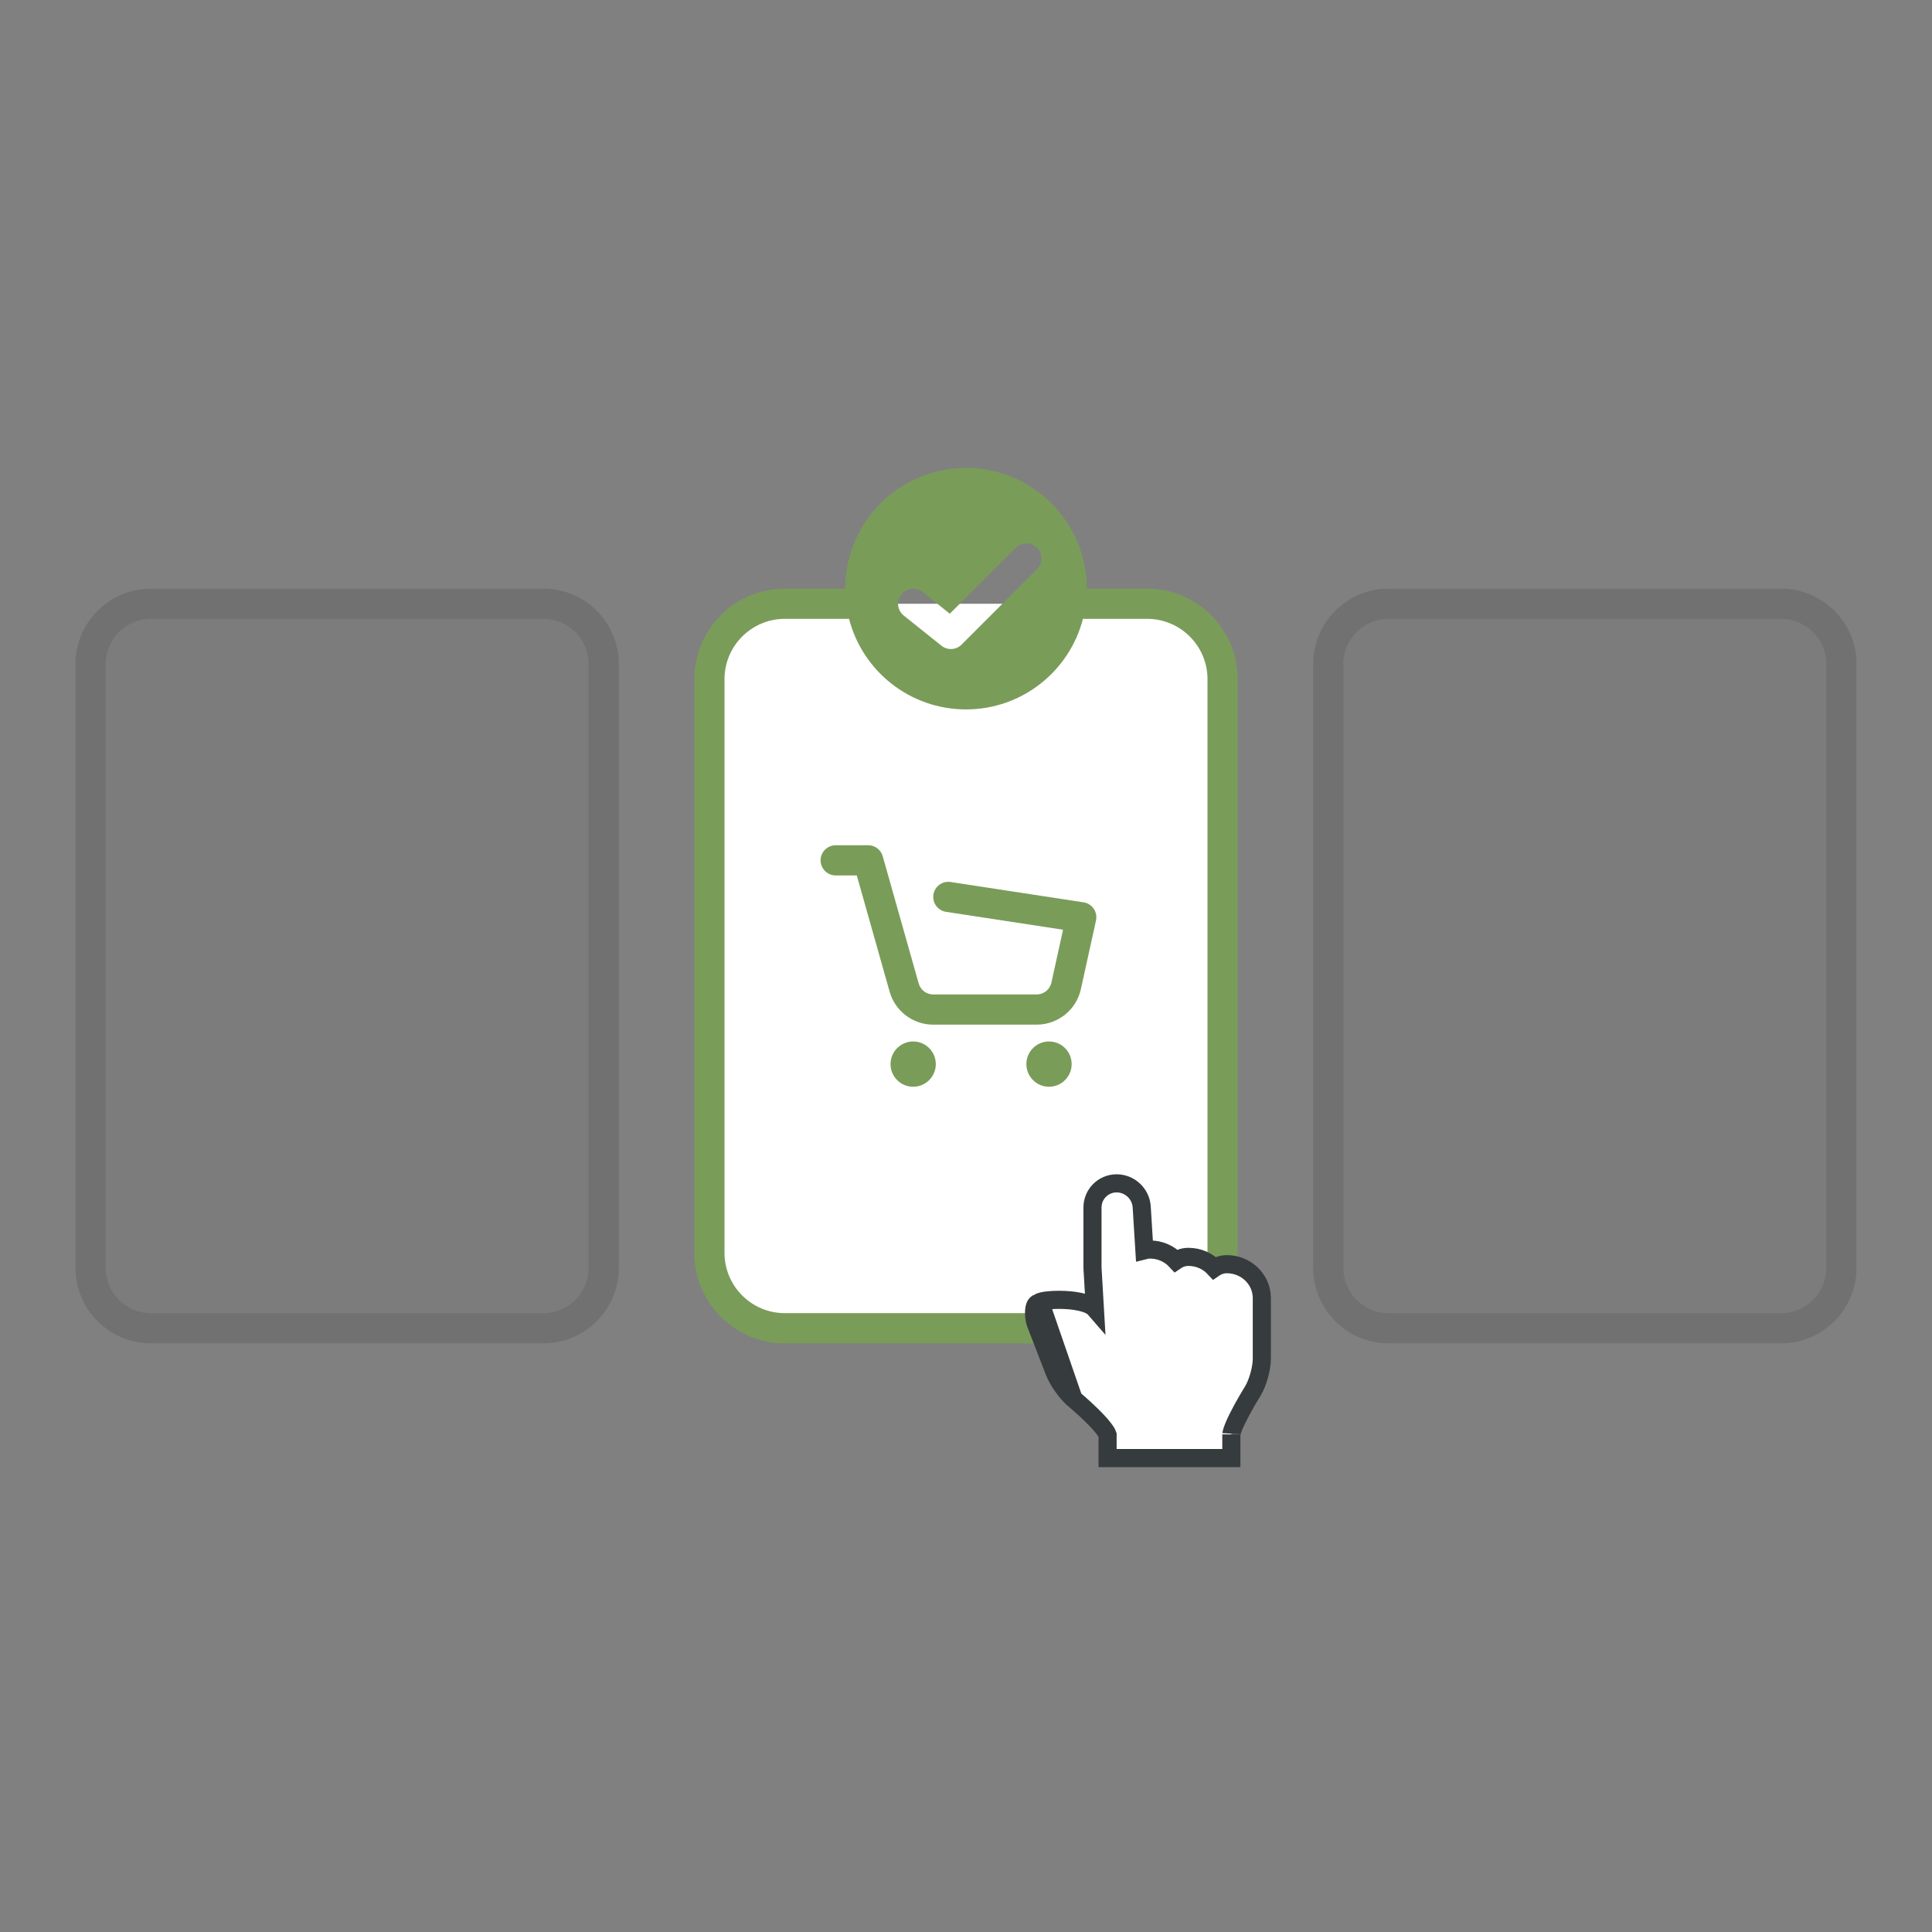 <svg xmlns:inkscape="http://www.inkscape.org/namespaces/inkscape" xmlns:sodipodi="http://sodipodi.sourceforge.net/DTD/sodipodi-0.dtd" xmlns="http://www.w3.org/2000/svg" xmlns:svg="http://www.w3.org/2000/svg" width="128" height="128" viewBox="0 0 128 128" fill="none" id="svg22" sodipodi:docname="delivery-img-icon-1.svg" inkscape:version="1.2.1 (9c6d41e410, 2022-07-14)"><rect x="0" y="0" width="128" height="128" fill="#808080" stroke="none"/><defs id="defs26"></defs><rect x="47" y="40" width="34" height="48" rx="5" fill="white" id="rect2"></rect><path d="M55.367 56C54.815 56 54.367 56.448 54.367 57C54.367 57.552 54.815 58 55.367 58H56.764L58.94 65.7C59.305 66.992 60.484 67.885 61.827 67.885H68.683C70.091 67.885 71.31 66.905 71.612 65.53L72.613 60.984C72.672 60.714 72.618 60.432 72.461 60.204C72.305 59.976 72.061 59.822 71.787 59.781L62.98 58.435C62.434 58.351 61.924 58.726 61.84 59.272C61.757 59.818 62.132 60.328 62.678 60.412L70.43 61.596L69.659 65.1C69.558 65.558 69.152 65.885 68.683 65.885H61.827C61.379 65.885 60.986 65.587 60.865 65.156L58.483 56.728C58.362 56.297 57.969 56 57.521 56H55.367Z" fill="#1C61E7" id="path4" style="fill:#7a9c59;fill-opacity:1"></path><path d="M62 70.5C62 71.328 61.328 72 60.5 72C59.672 72 59 71.328 59 70.5C59 69.672 59.672 69 60.5 69C61.328 69 62 69.672 62 70.5Z" fill="#1C61E7" id="path6" style="fill:#7a9c59;fill-opacity:1"></path><path d="M71 70.5C71 71.328 70.328 72 69.5 72C68.672 72 68 71.328 68 70.5C68 69.672 68.672 69 69.5 69C70.328 69 71 69.672 71 70.5Z" fill="#1C61E7" id="path8" style="fill:#7a9c59;fill-opacity:1"></path><path fill-rule="evenodd" clip-rule="evenodd" d="M56 39C56 34.582 59.582 31 64 31C68.418 31 72 34.582 72 39H76C79.314 39 82 41.686 82 45V83C82 86.314 79.314 89 76 89H52C48.686 89 46 86.314 46 83V45C46 41.686 48.686 39 52 39H56ZM56.252 41H52C49.791 41 48 42.791 48 45V83C48 85.209 49.791 87 52 87H76C78.209 87 80 85.209 80 83V45C80 42.791 78.209 41 76 41H71.748C70.86 44.45 67.728 47 64 47C60.272 47 57.14 44.45 56.252 41ZM68.707 36.293C69.098 36.683 69.098 37.317 68.707 37.707L63.707 42.707C63.347 43.067 62.773 43.099 62.375 42.781L59.875 40.781C59.444 40.436 59.374 39.807 59.719 39.375C60.064 38.944 60.693 38.874 61.125 39.219L62.926 40.66L67.293 36.293C67.683 35.902 68.317 35.902 68.707 36.293Z" fill="#1C61E7" id="path10" style="stroke:none;stroke-opacity:1;fill:#7a9c59;fill-opacity:1"></path><path d="m 68.952,86.383 c -0.526,-0.294 -0.508,0.846 -0.331,1.305 l 1.227,3.175 c 0.229,0.594 0.783,1.387 1.269,1.81 l 0.005,0.005 0.005,0.004 z m 0,0 -0.014,-0.027 m 0.014,0.027 -0.014,-0.027 m 0.45,0.635 -0.988,0.385 z m 3.151,-0.278 c -0.777,-0.898 -4.375,-0.588 -3.604,-0.306 l 2.193,6.274 10e-5,10e-5 0.001,9e-4 0.005,0.004 0.019,0.016 c 0.017,0.014 0.043,0.036 0.075,0.064 0.065,0.056 0.159,0.136 0.272,0.235 0.226,0.199 0.526,0.471 0.824,0.764 0.301,0.296 0.588,0.601 0.795,0.869 0.104,0.134 0.177,0.246 0.223,0.332 0.025,0.048 0.035,0.075 0.038,0.085 V 96 96.6 h 0.6 4 1.094 0.906 1 0.6 V 96 95.03 c 0,3e-4 0,-0.004 0.001,-0.013 10e-4,-0.009 0.003,-0.022 0.006,-0.039 0.006,-0.034 0.017,-0.079 0.033,-0.133 0.033,-0.11 0.083,-0.245 0.148,-0.4 0.131,-0.309 0.31,-0.664 0.494,-1.006 0.184,-0.34 0.368,-0.658 0.507,-0.892 0.069,-0.117 0.127,-0.212 0.167,-0.277 l 0.046,-0.075 0.012,-0.019 0.003,-0.005 7e-4,-0.001 10e-5,-10e-5 v -1e-4 0 l 0.004,-0.006 0.004,-0.006 c 0.174,-0.294 0.319,-0.672 0.421,-1.038 0.101,-0.365 0.172,-0.766 0.172,-1.112 v -4.035 h 10e-5 l -3e-4,-0.012 c -0.025,-1.239 -1.07,-2.205 -2.314,-2.205 -0.304,0 -0.593,0.093 -0.831,0.256 -0.425,-0.458 -1.042,-0.741 -1.714,-0.741 -0.304,0 -0.592,0.093 -0.831,0.255 -0.425,-0.458 -1.042,-0.741 -1.714,-0.741 -0.129,0 -0.255,0.017 -0.375,0.048 L 75.641,79.964 C 75.586,79.082 74.847,78.4 73.98,78.4 c -0.889,0 -1.6,0.718 -1.6,1.6 V 84 Z" fill="#ffffff" stroke="#363b3e" stroke-width="1.2" id="path12" sodipodi:nodetypes="cccscccccccccccccccccccccccccccccccccsccccccccccccccccscccscscsccsscc"></path><path d="M10 39C7.239 39 5 41.239 5 44V84C5 86.761 7.239 89 10 89H36C38.761 89 41 86.761 41 84V44C41 41.239 38.761 39 36 39H10Z" fill="#101010" fill-opacity="0.03" id="path14"></path><path d="M92 39C89.239 39 87 41.239 87 44V84C87 86.761 89.239 89 92 89H118C120.761 89 123 86.761 123 84V44C123 41.239 120.761 39 118 39H92Z" fill="#101010" fill-opacity="0.03" id="path16"></path><path fill-rule="evenodd" clip-rule="evenodd" d="M5 44C5 41.239 7.239 39 10 39H36C38.761 39 41 41.239 41 44V84C41 86.761 38.761 89 36 89H10C7.239 89 5 86.761 5 84V44ZM10 41H36C37.657 41 39 42.343 39 44V84C39 85.657 37.657 87 36 87H10C8.343 87 7 85.657 7 84V44C7 42.343 8.343 41 10 41Z" fill="#101010" fill-opacity="0.1" id="path18"></path><path fill-rule="evenodd" clip-rule="evenodd" d="M87 44C87 41.239 89.239 39 92 39H118C120.761 39 123 41.239 123 44V84C123 86.761 120.761 89 118 89H92C89.239 89 87 86.761 87 84V44ZM92 41H118C119.657 41 121 42.343 121 44V84C121 85.657 119.657 87 118 87H92C90.343 87 89 85.657 89 84V44C89 42.343 90.343 41 92 41Z" fill="#101010" fill-opacity="0.1" id="path20"></path></svg>